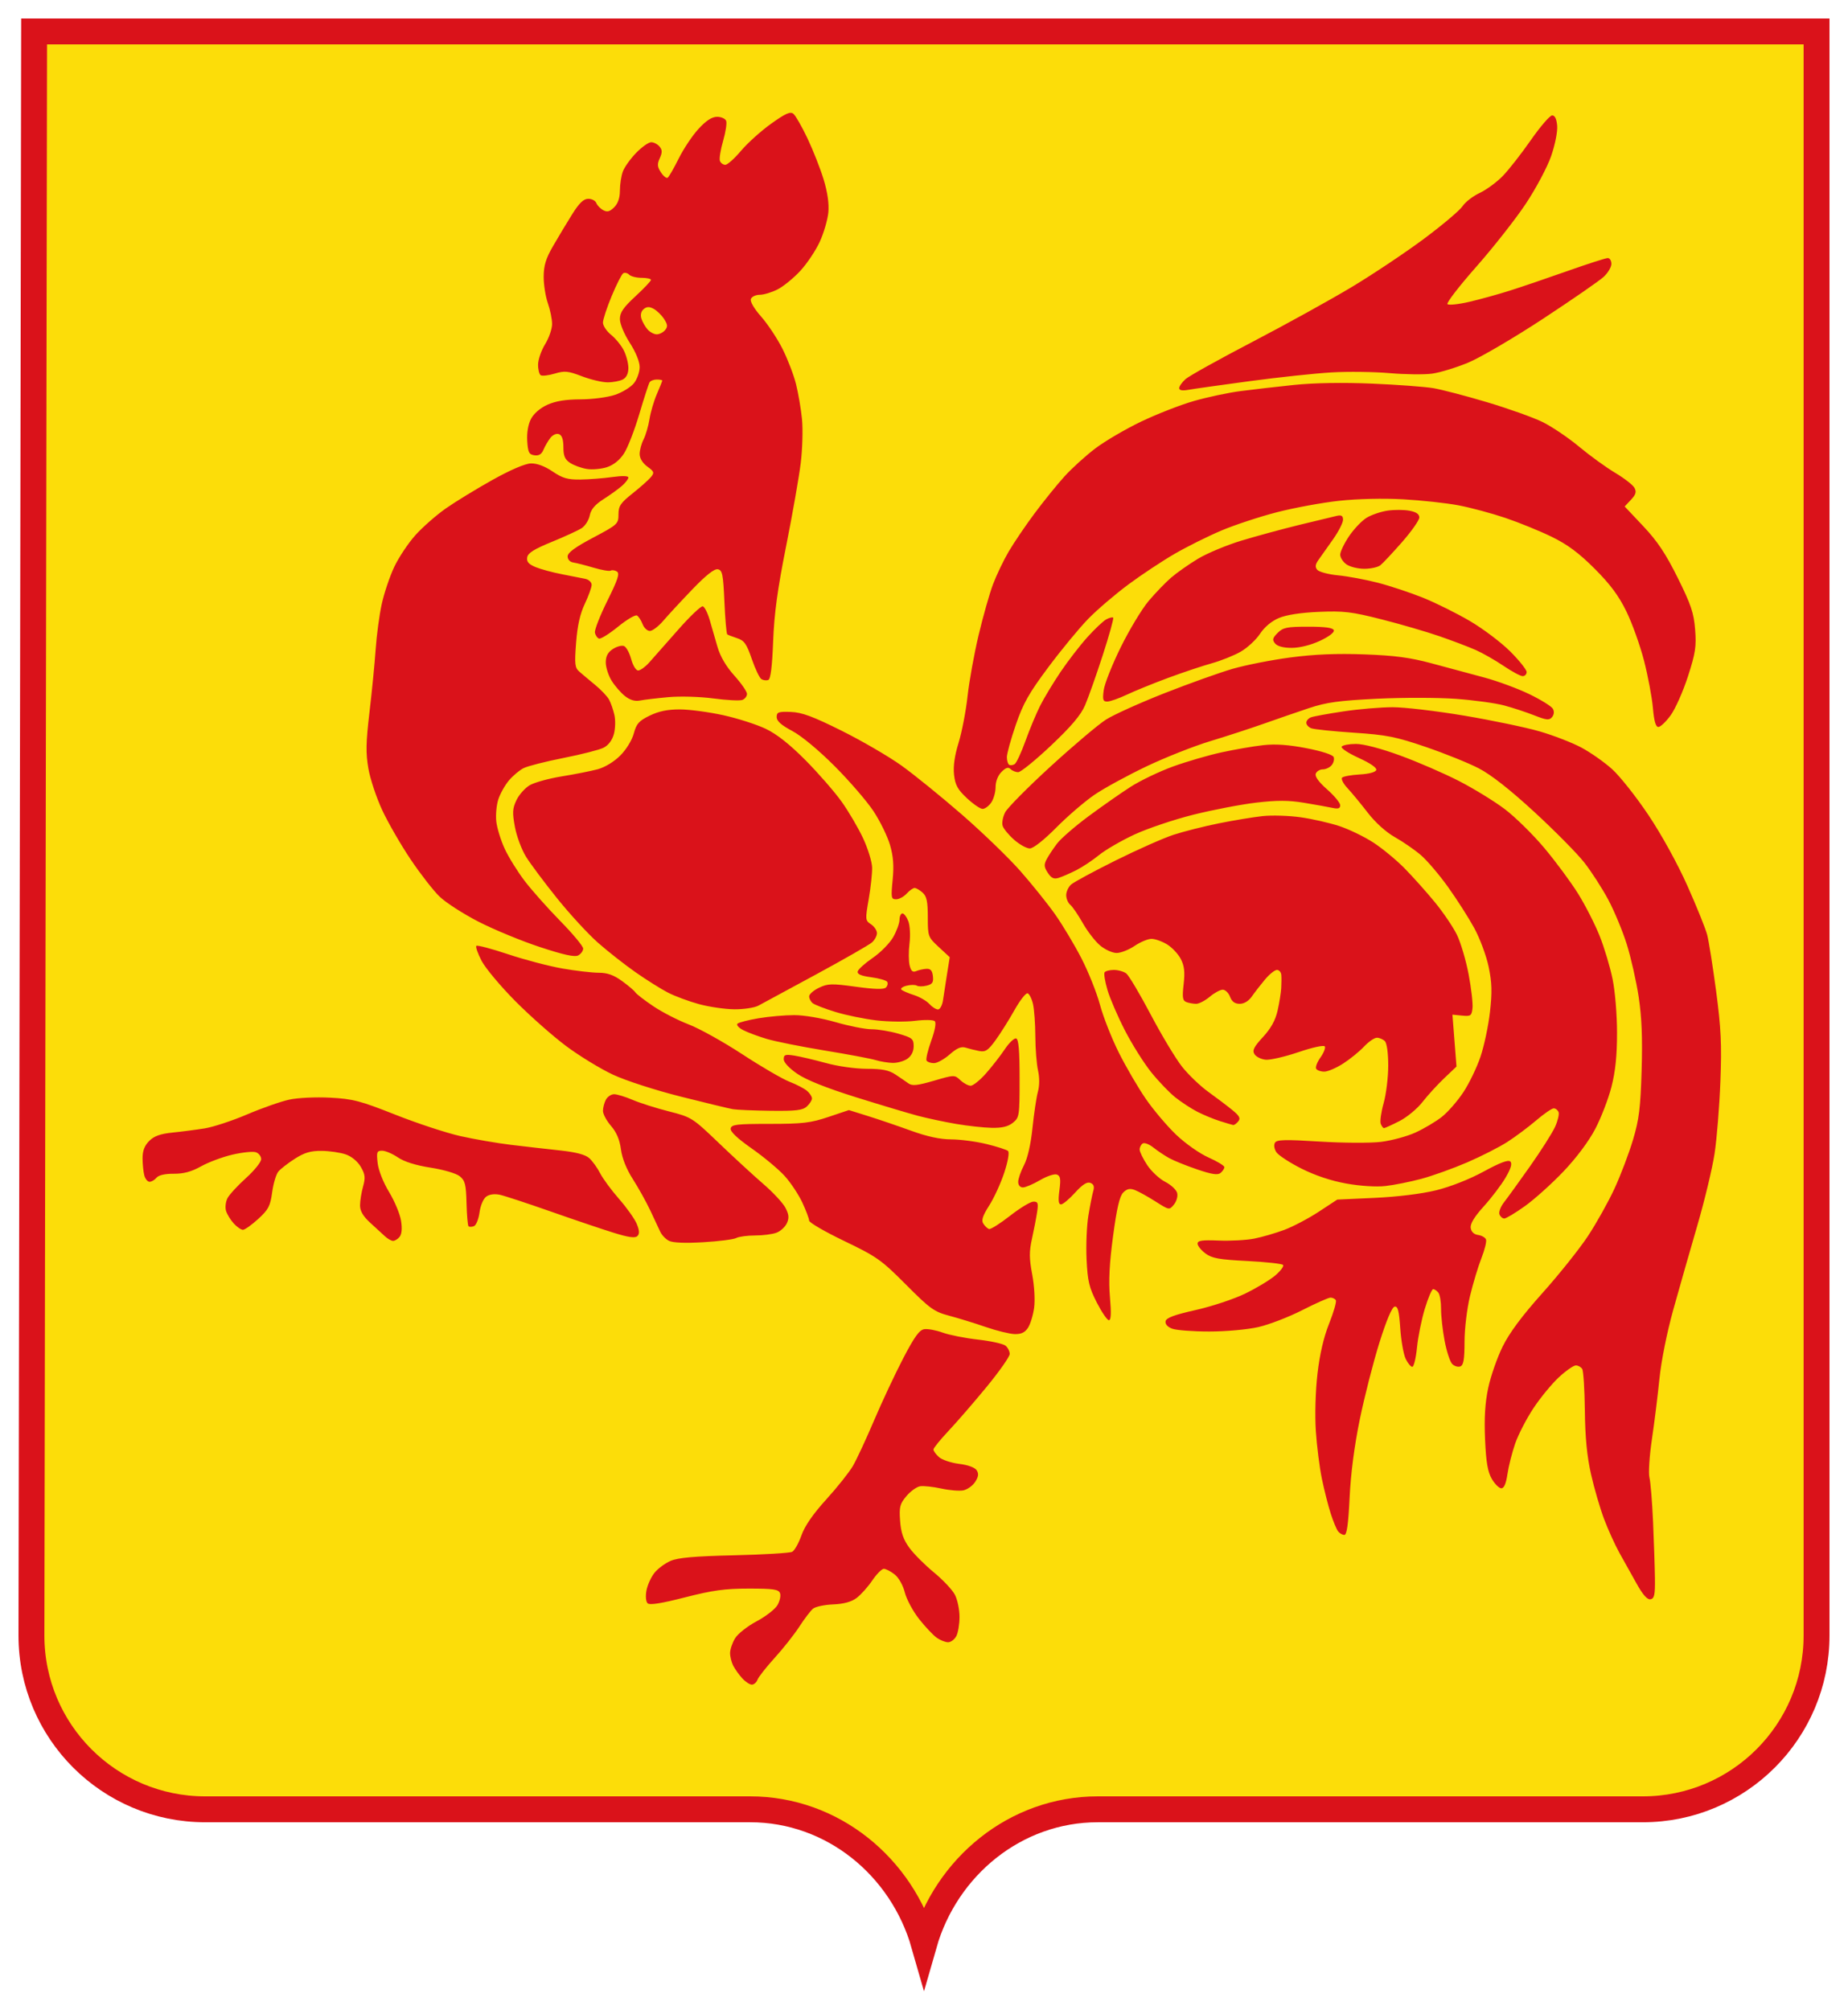 <?xml version="1.0" encoding="UTF-8" standalone="no"?>
<svg
    xmlns:dc="http://purl.org/dc/elements/1.1/"
    xmlns:cc="http://creativecommons.org/ns#"
    xmlns:rdf="http://www.w3.org/1999/02/22-rdf-syntax-ns#"
    xmlns:svg="http://www.w3.org/2000/svg"
    xmlns="http://www.w3.org/2000/svg"
    xmlns:sodipodi="http://sodipodi.sourceforge.net/DTD/sodipodi-0.dtd"
    xmlns:inkscape="http://www.inkscape.org/namespaces/inkscape"
    version="1.1"
    width="499.563"
    height="543.273"
    id="svg2"
    sodipodi:docname="Armoiries_de_la_Wallonie.svg"
    inkscape:version="1.0 (4035a4fb49, 2020-05-01)">
   <sodipodi:namedview
       inkscape:snap-to-guides="true"
       inkscape:snap-smooth-nodes="false"
       inkscape:snap-global="false"
       inkscape:lockguides="false"
       inkscape:snap-intersection-paths="true"
       inkscape:object-paths="true"
       inkscape:guide-bbox="true"
       showguides="true"
       inkscape:object-nodes="true"
       inkscape:snap-object-midpoints="false"
       inkscape:document-rotation="0"
       pagecolor="#ffffff"
       bordercolor="#666666"
       borderopacity="1"
       objecttolerance="10"
       gridtolerance="10"
       guidetolerance="10"
       inkscape:pageopacity="0"
       inkscape:pageshadow="2"
       inkscape:window-width="1920"
       inkscape:window-height="1001"
       id="namedview1136"
       showgrid="false"
       inkscape:zoom="1.0991607"
       inkscape:cx="75.210119"
       inkscape:cy="346.89626"
       inkscape:window-x="-9"
       inkscape:window-y="-9"
       inkscape:window-maximized="1"
       inkscape:current-layer="svg2"
       fit-margin-top="5"
       fit-margin-left="5"
       fit-margin-bottom="5"
       fit-margin-right="5"
       lock-margins="true" />
   <title
       id="title3837">Les armoiries de la Région wallonne</title>
   <defs
       id="defs66">
      <inkscape:path-effect
          attempt_force_join="true"
          miter_limit="100"
          linejoin_type="extrp_arc"
          line_width="7"
          linecap_type="square"
          lpeversion="1"
          is_visible="true"
          id="path-effect1869"
          effect="join_type" />
      <inkscape:path-effect
          attempt_force_join="true"
          miter_limit="25"
          linejoin_type="extrp_arc2"
          line_width="7"
          linecap_type="round"
          lpeversion="1"
          is_visible="true"
          id="path-effect1852"
          effect="join_type" />
      <inkscape:path-effect
          miter_limit="100"
          jointype="extrapolated"
          smoothing="0.5"
          end_offset="0.285"
          attach_start="0.2"
          stroke_width="7"
          lpeversion="1"
          is_visible="true"
          id="path-effect1835"
          effect="taper_stroke" />
   </defs>
   <g
       transform="translate(12.038,1)"
       id="g1987">
      <path
          id="path1926-6"
          style="opacity:1;fill:#fcdd09;fill-opacity:1;stroke:#da121a;stroke-width:7;stroke-miterlimit:4;stroke-dasharray:none;stroke-opacity:1"
          d="m 479.024,7.5 2.4e-4,433.614 c 0,25.936 -21.026,46.962 -46.962,46.962 l -147.319,2.7e-4 c -22.334,0 -41.03,15.579 -47,36.462 -5.97,-20.884 -24.666,-36.462 -47,-36.462 l -147.319,-2.7e-4 c -25.936,0 -46.962,-21.026 -46.962,-46.962 L -2.819,7.5 h 240.6 z"
          sodipodi:nodetypes="ccccccccccc" />
      <path
          d="m 191.202,454.374 c -0.57,0 -1.74,-0.773 -2.601,-1.718 -0.861,-0.945 -1.951,-2.469 -2.424,-3.386 -0.473,-0.917 -0.857,-2.464 -0.855,-3.436 0,-0.973 0.61,-2.766 1.35,-3.985 0.741,-1.219 3.354,-3.281 5.807,-4.582 2.454,-1.301 4.992,-3.266 5.64,-4.369 0.649,-1.102 0.965,-2.562 0.703,-3.245 -0.398,-1.037 -1.792,-1.241 -8.447,-1.241 -6.426,0 -9.771,0.461 -17.267,2.381 -6.458,1.654 -9.541,2.138 -10.094,1.584 -0.457,-0.457 -0.585,-1.929 -0.299,-3.449 0.274,-1.459 1.233,-3.588 2.133,-4.731 0.899,-1.143 2.866,-2.612 4.371,-3.263 2.039,-0.882 6.428,-1.27 17.244,-1.522 7.98,-0.186 15.024,-0.611 15.654,-0.945 0.63,-0.334 1.749,-2.324 2.487,-4.422 0.895,-2.545 3.133,-5.787 6.721,-9.737 2.959,-3.257 6.198,-7.328 7.198,-9.045 1,-1.718 3.572,-7.246 5.715,-12.286 2.143,-5.04 5.688,-12.599 7.877,-16.799 3.065,-5.878 4.381,-7.693 5.719,-7.883 0.956,-0.136 3.189,0.282 4.963,0.928 1.774,0.646 6.069,1.495 9.544,1.887 3.475,0.392 6.825,1.133 7.445,1.648 0.62,0.514 1.127,1.521 1.127,2.237 0,0.716 -2.802,4.712 -6.228,8.879 -3.425,4.167 -8.064,9.527 -10.309,11.91 -2.245,2.384 -4.081,4.65 -4.081,5.036 0,0.386 0.667,1.306 1.483,2.044 0.815,0.738 3.27,1.564 5.455,1.836 2.437,0.304 4.278,0.981 4.765,1.754 0.582,0.925 0.464,1.76 -0.445,3.147 -0.68,1.038 -2.123,2.058 -3.206,2.265 -1.083,0.207 -3.767,-0.019 -5.964,-0.503 -2.198,-0.484 -4.757,-0.759 -5.688,-0.611 -0.931,0.148 -2.599,1.347 -3.708,2.665 -1.77,2.103 -1.978,2.918 -1.706,6.679 0.231,3.188 0.871,5.053 2.503,7.291 1.206,1.654 4.19,4.646 6.631,6.649 2.441,2.003 4.999,4.726 5.684,6.05 0.685,1.325 1.245,4.015 1.245,5.979 0,1.964 -0.395,4.31 -0.879,5.213 -0.483,0.903 -1.477,1.642 -2.209,1.642 -0.732,0 -2.111,-0.546 -3.064,-1.214 -0.954,-0.668 -3.096,-2.938 -4.761,-5.044 -1.665,-2.106 -3.409,-5.348 -3.877,-7.205 -0.495,-1.967 -1.65,-4.005 -2.766,-4.883 -1.054,-0.829 -2.363,-1.507 -2.908,-1.507 -0.546,0 -1.96,1.429 -3.142,3.176 -1.183,1.747 -3.092,3.873 -4.243,4.726 -1.411,1.045 -3.474,1.605 -6.328,1.718 -2.329,0.092 -4.773,0.614 -5.43,1.159 -0.657,0.545 -2.318,2.724 -3.691,4.842 -1.373,2.118 -4.369,5.913 -6.658,8.433 -2.289,2.52 -4.384,5.183 -4.656,5.918 -0.272,0.735 -0.961,1.336 -1.531,1.336 z m 242.938,-23.072 c -0.855,0.167 -2.049,-1.171 -3.736,-4.186 -1.364,-2.437 -3.458,-6.185 -4.653,-8.329 -1.196,-2.144 -3.068,-6.267 -4.161,-9.163 -1.093,-2.896 -2.685,-8.358 -3.537,-12.138 -1.088,-4.824 -1.583,-9.944 -1.663,-17.181 -0.063,-5.67 -0.384,-10.738 -0.716,-11.263 -0.331,-0.525 -1.105,-0.955 -1.719,-0.955 -0.615,0 -2.663,1.425 -4.552,3.166 -1.889,1.741 -4.984,5.497 -6.878,8.345 -1.894,2.848 -4.133,7.179 -4.977,9.624 -0.844,2.445 -1.783,6.163 -2.088,8.263 -0.369,2.544 -0.918,3.818 -1.646,3.818 -0.601,0 -1.755,-1.135 -2.565,-2.522 -1.119,-1.916 -1.56,-4.485 -1.836,-10.69 -0.256,-5.767 -0.008,-9.853 0.847,-13.896 0.665,-3.15 2.417,-8.18 3.893,-11.179 1.839,-3.737 5.232,-8.301 10.786,-14.508 4.457,-4.981 9.978,-11.894 12.27,-15.363 2.292,-3.468 5.527,-9.249 7.189,-12.847 1.662,-3.597 3.912,-9.522 4.999,-13.166 1.656,-5.549 2.036,-8.609 2.341,-18.842 0.26,-8.746 0.032,-14.387 -0.803,-19.854 -0.642,-4.2 -2.078,-10.557 -3.192,-14.127 -1.114,-3.57 -3.373,-9.017 -5.022,-12.104 -1.648,-3.087 -4.572,-7.618 -6.497,-10.069 -1.925,-2.45 -7.988,-8.586 -13.472,-13.635 -6.538,-6.019 -11.705,-10.081 -15.007,-11.796 -2.769,-1.439 -9.224,-4.045 -14.344,-5.792 -8.149,-2.78 -10.575,-3.261 -19.473,-3.857 -5.59,-0.375 -10.765,-0.912 -11.499,-1.194 -0.734,-0.282 -1.335,-0.954 -1.335,-1.494 0,-0.54 0.56,-1.197 1.245,-1.46 0.685,-0.263 4.634,-0.987 8.776,-1.609 4.142,-0.622 10.144,-1.131 13.337,-1.131 3.193,0 11.912,1.029 19.375,2.286 7.463,1.257 16.613,3.168 20.332,4.246 3.719,1.078 8.787,3.039 11.262,4.358 2.474,1.319 6.214,3.94 8.311,5.825 2.096,1.885 6.518,7.467 9.826,12.404 3.562,5.317 7.863,13.12 10.549,19.137 2.494,5.588 4.899,11.547 5.344,13.243 0.445,1.696 1.537,8.568 2.427,15.272 1.33,10.023 1.535,14.36 1.151,24.406 -0.257,6.72 -0.964,15.482 -1.571,19.472 -0.607,3.99 -2.708,12.752 -4.669,19.472 -1.961,6.72 -4.881,16.943 -6.489,22.718 -1.72,6.175 -3.264,13.881 -3.749,18.708 -0.454,4.515 -1.371,11.88 -2.038,16.368 -0.667,4.488 -0.966,9.127 -0.664,10.309 0.302,1.182 0.745,6.616 0.985,12.076 0.24,5.46 0.466,12.326 0.501,15.259 0.053,4.374 -0.162,5.376 -1.193,5.577 z m -82.763,-17.399 c -0.514,0 -1.274,-0.43 -1.69,-0.955 -0.416,-0.525 -1.31,-2.673 -1.986,-4.772 -0.677,-2.1 -1.753,-6.33 -2.391,-9.4 -0.638,-3.07 -1.379,-8.913 -1.646,-12.984 -0.282,-4.303 -0.098,-10.758 0.44,-15.417 0.613,-5.312 1.679,-9.905 3.161,-13.618 1.23,-3.082 2.042,-5.917 1.805,-6.3 -0.237,-0.383 -0.88,-0.697 -1.43,-0.697 -0.55,0 -3.984,1.523 -7.632,3.384 -3.648,1.861 -9.001,3.923 -11.896,4.582 -2.975,0.677 -8.747,1.197 -13.272,1.197 -4.405,0 -8.915,-0.345 -10.022,-0.766 -1.255,-0.477 -1.921,-1.239 -1.768,-2.019 0.18,-0.918 2.352,-1.725 8.108,-3.016 4.324,-0.969 10.337,-2.96 13.363,-4.425 3.026,-1.464 6.704,-3.681 8.174,-4.925 1.47,-1.245 2.412,-2.529 2.092,-2.854 -0.319,-0.325 -4.691,-0.8 -9.714,-1.055 -7.591,-0.385 -9.493,-0.731 -11.256,-2.048 -1.167,-0.871 -2.121,-2.062 -2.121,-2.647 0,-0.835 1.231,-1.013 5.727,-0.829 3.15,0.129 7.457,-0.106 9.571,-0.522 2.114,-0.416 5.777,-1.479 8.14,-2.363 2.363,-0.884 6.551,-3.089 9.308,-4.899 l 5.012,-3.292 10.138,-0.465 c 6.154,-0.283 12.678,-1.089 16.602,-2.052 3.857,-0.947 9.045,-2.993 12.863,-5.075 4.423,-2.411 6.644,-3.243 7.192,-2.695 0.548,0.548 0.148,1.893 -1.296,4.357 -1.149,1.961 -3.792,5.446 -5.875,7.745 -2.559,2.826 -3.709,4.718 -3.549,5.84 0.151,1.062 0.872,1.75 2.001,1.91 0.971,0.138 1.932,0.685 2.136,1.217 0.204,0.532 -0.353,2.804 -1.239,5.05 -0.885,2.246 -2.273,6.853 -3.085,10.237 -0.829,3.458 -1.478,8.878 -1.481,12.372 -0.008,4.765 -0.268,6.319 -1.129,6.649 -0.618,0.237 -1.606,-0.052 -2.197,-0.642 -0.59,-0.59 -1.516,-3.411 -2.056,-6.267 -0.54,-2.856 -0.973,-6.74 -0.962,-8.63 0.011,-1.89 -0.318,-3.866 -0.732,-4.391 -0.414,-0.525 -1.045,-0.955 -1.401,-0.955 -0.357,0 -1.371,2.381 -2.255,5.291 -0.884,2.91 -1.839,7.635 -2.122,10.499 -0.283,2.865 -0.854,5.209 -1.268,5.209 -0.414,0 -1.222,-0.978 -1.795,-2.174 -0.573,-1.196 -1.229,-4.905 -1.458,-8.243 -0.328,-4.788 -0.653,-6.021 -1.538,-5.844 -0.706,0.142 -2.231,3.766 -4.111,9.77 -1.644,5.25 -4.017,14.527 -5.272,20.617 -1.474,7.147 -2.455,14.659 -2.768,21.19 -0.345,7.203 -0.754,10.118 -1.419,10.118 z m -89.143,-54.286 c -1.355,-0.039 -4.869,-0.901 -7.809,-1.917 -2.94,-1.015 -7.377,-2.384 -9.859,-3.041 -4.093,-1.084 -5.184,-1.868 -11.701,-8.417 -6.672,-6.704 -7.867,-7.549 -16.676,-11.781 -5.219,-2.507 -9.492,-4.987 -9.497,-5.511 0,-0.524 -0.83,-2.719 -1.835,-4.877 -1.005,-2.159 -3.149,-5.389 -4.765,-7.178 -1.616,-1.79 -5.618,-5.133 -8.894,-7.429 -3.937,-2.76 -5.874,-4.598 -5.714,-5.421 0.21,-1.078 1.625,-1.246 10.538,-1.246 8.891,0 11.055,-0.255 15.855,-1.865 l 5.559,-1.865 5.131,1.602 c 2.822,0.881 8.052,2.661 11.622,3.955 4.412,1.599 7.907,2.356 10.915,2.363 2.434,0.008 6.729,0.573 9.545,1.261 2.816,0.688 5.431,1.531 5.812,1.875 0.405,0.366 -0.011,2.771 -1.006,5.813 -0.933,2.854 -2.765,6.859 -4.07,8.9 -1.777,2.78 -2.182,4.014 -1.613,4.918 0.419,0.664 1.112,1.323 1.541,1.466 0.429,0.143 2.981,-1.462 5.672,-3.567 2.691,-2.104 5.539,-3.833 6.33,-3.842 1.23,-0.013 1.374,0.397 1.004,2.848 -0.238,1.575 -0.861,4.8 -1.385,7.166 -0.772,3.487 -0.76,5.321 0.062,9.678 0.58,3.072 0.801,6.934 0.516,9.011 -0.274,1.999 -1.019,4.43 -1.656,5.403 -0.837,1.278 -1.841,1.748 -3.622,1.697 z m 25.498,-3.748 c -0.458,0 -1.93,-2.148 -3.273,-4.772 -2.081,-4.068 -2.489,-5.791 -2.768,-11.678 -0.18,-3.798 0.041,-9.124 0.49,-11.836 0.45,-2.711 1.042,-5.699 1.316,-6.639 0.354,-1.214 0.127,-1.852 -0.786,-2.202 -0.899,-0.345 -2.144,0.456 -4.141,2.663 -1.571,1.736 -3.277,3.156 -3.792,3.156 -0.68,0 -0.797,-1.038 -0.43,-3.805 0.406,-3.061 0.272,-3.894 -0.686,-4.262 -0.655,-0.251 -2.705,0.43 -4.554,1.514 -1.85,1.084 -3.935,1.971 -4.633,1.971 -0.754,0 -1.269,-0.611 -1.269,-1.504 0,-0.827 0.705,-2.856 1.566,-4.508 0.979,-1.879 1.842,-5.671 2.302,-10.122 0.405,-3.915 1.063,-8.301 1.463,-9.748 0.448,-1.622 0.458,-3.826 0.028,-5.75 -0.384,-1.716 -0.711,-5.867 -0.726,-9.225 -0.015,-3.358 -0.299,-7.282 -0.631,-8.721 -0.332,-1.439 -0.987,-2.743 -1.454,-2.899 -0.467,-0.156 -2.062,1.88 -3.545,4.525 -1.482,2.644 -3.782,6.303 -5.11,8.131 -2.042,2.81 -2.729,3.263 -4.454,2.935 -1.121,-0.213 -2.768,-0.621 -3.658,-0.905 -1.186,-0.378 -2.338,0.114 -4.301,1.838 -1.475,1.295 -3.389,2.354 -4.253,2.354 -0.865,0 -1.763,-0.309 -1.996,-0.686 -0.233,-0.377 0.331,-2.783 1.253,-5.346 1.043,-2.899 1.403,-4.911 0.952,-5.324 -0.399,-0.365 -2.787,-0.405 -5.307,-0.087 -2.52,0.317 -7.242,0.262 -10.494,-0.122 -3.252,-0.385 -8.234,-1.412 -11.072,-2.283 -2.838,-0.871 -5.589,-1.934 -6.114,-2.361 -0.525,-0.427 -0.955,-1.256 -0.955,-1.841 0,-0.585 1.199,-1.636 2.664,-2.334 2.391,-1.14 3.413,-1.167 9.976,-0.266 5.099,0.7 7.555,0.762 8.113,0.204 0.44,-0.44 0.597,-1.129 0.349,-1.53 -0.248,-0.401 -2.199,-0.961 -4.336,-1.245 -2.727,-0.362 -3.813,-0.828 -3.644,-1.564 0.132,-0.577 1.959,-2.225 4.059,-3.661 2.1,-1.437 4.585,-3.957 5.524,-5.6 0.938,-1.643 1.711,-3.761 1.718,-4.706 0.008,-0.945 0.365,-1.718 0.795,-1.718 0.43,0 1.144,0.945 1.586,2.1 0.448,1.171 0.59,3.826 0.321,6.001 -0.265,2.146 -0.25,4.829 0.035,5.963 0.384,1.531 0.837,1.925 1.76,1.531 0.683,-0.292 1.929,-0.57 2.769,-0.618 1.121,-0.064 1.591,0.464 1.766,1.986 0.193,1.671 -0.132,2.166 -1.675,2.554 -1.053,0.264 -2.261,0.266 -2.686,0 -0.424,-0.262 -1.672,-0.251 -2.772,0.025 -1.1,0.276 -1.717,0.76 -1.371,1.077 0.346,0.316 1.876,0.973 3.4,1.459 1.524,0.487 3.381,1.559 4.127,2.383 0.746,0.824 1.803,1.498 2.349,1.498 0.546,0 1.154,-1.117 1.352,-2.482 0.198,-1.365 0.688,-4.543 1.09,-7.063 l 0.73,-4.582 -2.964,-2.746 c -2.899,-2.686 -2.964,-2.863 -2.964,-8.09 0,-4.207 -0.297,-5.613 -1.396,-6.608 -0.768,-0.695 -1.746,-1.264 -2.172,-1.264 -0.427,0 -1.398,0.687 -2.158,1.527 -0.76,0.84 -2.037,1.527 -2.837,1.527 -1.34,0 -1.414,-0.415 -0.94,-5.231 0.377,-3.824 0.186,-6.365 -0.71,-9.447 -0.674,-2.319 -2.668,-6.408 -4.431,-9.087 -1.763,-2.678 -6.491,-8.165 -10.507,-12.192 -4.35,-4.362 -8.999,-8.221 -11.501,-9.545 -2.95,-1.561 -4.2,-2.677 -4.2,-3.75 0,-1.342 0.463,-1.51 3.818,-1.389 3,0.109 5.947,1.199 13.757,5.089 5.467,2.723 12.74,6.956 16.162,9.406 3.423,2.451 10.768,8.408 16.322,13.237 5.555,4.83 12.671,11.702 15.813,15.272 3.143,3.57 7.363,8.827 9.378,11.681 2.015,2.855 5.216,8.195 7.112,11.867 1.896,3.672 4.164,9.347 5.039,12.612 0.875,3.265 3.172,9.092 5.106,12.95 1.933,3.858 5.21,9.472 7.281,12.476 2.072,3.004 5.769,7.372 8.217,9.707 2.48,2.366 6.348,5.084 8.737,6.141 2.358,1.043 4.287,2.216 4.287,2.608 0,0.392 -0.462,1.095 -1.027,1.564 -0.771,0.64 -2.348,0.402 -6.344,-0.957 -2.925,-0.995 -6.329,-2.369 -7.564,-3.054 -1.235,-0.685 -3.157,-1.972 -4.27,-2.86 -1.113,-0.888 -2.402,-1.381 -2.863,-1.095 -0.462,0.286 -0.84,1.022 -0.84,1.636 0,0.614 0.921,2.508 2.047,4.209 1.126,1.701 3.315,3.74 4.865,4.531 1.55,0.791 3.003,2.142 3.228,3.002 0.229,0.876 -0.148,2.249 -0.856,3.12 -1.262,1.55 -1.277,1.548 -5.033,-0.839 -2.072,-1.317 -4.57,-2.699 -5.55,-3.071 -1.337,-0.508 -2.12,-0.34 -3.133,0.673 -0.981,0.981 -1.733,4.193 -2.746,11.735 -0.997,7.421 -1.239,12.152 -0.847,16.58 0.38,4.297 0.293,6.196 -0.284,6.196 z m -109.668,-21.079 c -4.908,0.29 -8.217,0.152 -9.265,-0.385 -0.897,-0.46 -1.962,-1.574 -2.366,-2.476 -0.405,-0.902 -1.635,-3.53 -2.735,-5.84 -1.1,-2.31 -3.209,-6.09 -4.688,-8.4 -1.701,-2.656 -2.875,-5.603 -3.194,-8.018 -0.345,-2.604 -1.197,-4.615 -2.681,-6.326 -1.197,-1.38 -2.176,-3.206 -2.176,-4.059 0,-0.853 0.356,-2.216 0.79,-3.028 0.435,-0.812 1.437,-1.477 2.227,-1.477 0.79,0 3.04,0.687 4.999,1.527 1.959,0.84 6.369,2.24 9.799,3.112 6.126,1.557 6.368,1.71 13.552,8.591 4.023,3.853 9.442,8.84 12.042,11.081 2.6,2.242 5.269,5.124 5.932,6.406 0.933,1.804 1.018,2.74 0.376,4.148 -0.456,1 -1.714,2.155 -2.797,2.567 -1.082,0.412 -3.686,0.748 -5.787,0.748 -2.1,0 -4.398,0.31 -5.106,0.689 -0.708,0.379 -4.723,0.892 -8.922,1.14 z m -83.897,-0.365 c -0.474,-0.035 -1.428,-0.585 -2.121,-1.222 -0.693,-0.637 -2.497,-2.292 -4.009,-3.678 -1.928,-1.767 -2.748,-3.17 -2.745,-4.696 0,-1.197 0.367,-3.483 0.811,-5.08 0.674,-2.426 0.572,-3.305 -0.615,-5.345 -0.852,-1.463 -2.477,-2.807 -4.056,-3.353 -1.449,-0.501 -4.372,-0.931 -6.494,-0.955 -2.976,-0.033 -4.637,0.452 -7.254,2.117 -1.867,1.188 -3.885,2.757 -4.484,3.486 -0.599,0.729 -1.35,3.251 -1.67,5.606 -0.504,3.712 -1.006,4.669 -3.78,7.205 -1.76,1.608 -3.611,2.924 -4.115,2.924 -0.504,0 -1.623,-0.773 -2.488,-1.718 -0.865,-0.945 -1.803,-2.478 -2.084,-3.407 -0.282,-0.929 -0.102,-2.475 0.399,-3.436 0.501,-0.961 2.753,-3.407 5.006,-5.435 2.252,-2.029 4.095,-4.325 4.095,-5.103 0,-0.778 -0.659,-1.624 -1.464,-1.879 -0.805,-0.256 -3.64,0.041 -6.3,0.658 -2.66,0.617 -6.474,2.039 -8.477,3.159 -2.604,1.456 -4.709,2.028 -7.388,2.007 -2.363,-0.018 -4.085,0.378 -4.661,1.072 -0.503,0.606 -1.347,1.101 -1.877,1.101 -0.529,0 -1.17,-0.773 -1.423,-1.718 -0.253,-0.945 -0.465,-3.022 -0.471,-4.616 -0.01,-2.039 0.525,-3.434 1.796,-4.705 1.329,-1.329 2.995,-1.927 6.3,-2.263 2.471,-0.251 6.388,-0.761 8.704,-1.133 2.316,-0.372 7.485,-2.075 11.486,-3.785 4.001,-1.709 9.133,-3.507 11.405,-3.994 2.321,-0.498 7.157,-0.726 11.041,-0.52 6.133,0.324 8.112,0.841 17.601,4.6 5.88,2.329 13.783,4.93 17.563,5.781 3.78,0.851 9.965,1.918 13.745,2.371 3.78,0.453 9.729,1.133 13.221,1.511 4.362,0.472 6.836,1.129 7.908,2.098 0.858,0.776 2.177,2.613 2.932,4.083 0.755,1.47 3.06,4.596 5.123,6.947 2.063,2.351 4.208,5.377 4.766,6.724 0.737,1.779 0.785,2.679 0.176,3.289 -0.609,0.609 -2.364,0.367 -6.41,-0.886 -3.064,-0.948 -10.726,-3.537 -17.025,-5.752 -6.3,-2.215 -12.491,-4.251 -13.759,-4.524 -1.434,-0.308 -2.825,-0.117 -3.678,0.507 -0.781,0.571 -1.562,2.418 -1.813,4.288 -0.242,1.806 -0.921,3.469 -1.509,3.695 -0.588,0.226 -1.244,0.235 -1.459,0.02 -0.214,-0.214 -0.457,-3.037 -0.54,-6.272 -0.128,-5.036 -0.391,-6.077 -1.83,-7.241 -0.958,-0.775 -4.341,-1.773 -7.867,-2.322 -4.006,-0.623 -7.127,-1.6 -8.853,-2.772 -1.466,-0.995 -3.383,-1.809 -4.259,-1.809 -1.429,0 -1.554,0.343 -1.216,3.343 0.219,1.943 1.514,5.221 3.093,7.827 1.494,2.466 2.947,5.956 3.23,7.756 0.338,2.148 0.195,3.656 -0.414,4.391 -0.511,0.615 -1.316,1.09 -1.79,1.055 z m 300.449,-6.045 c -0.485,0 -1.076,-0.507 -1.314,-1.126 -0.238,-0.619 0.314,-2.08 1.225,-3.245 0.911,-1.166 4.082,-5.556 7.046,-9.755 2.964,-4.2 6,-8.978 6.747,-10.618 0.747,-1.64 1.181,-3.444 0.964,-4.009 -0.217,-0.565 -0.807,-1.027 -1.313,-1.027 -0.505,0 -2.646,1.474 -4.757,3.277 -2.111,1.802 -5.627,4.424 -7.813,5.827 -2.186,1.403 -7.074,3.887 -10.864,5.52 -3.789,1.634 -9.359,3.631 -12.377,4.438 -3.018,0.807 -7.377,1.678 -9.687,1.934 -2.491,0.276 -6.784,0.008 -10.553,-0.668 -4.088,-0.729 -8.421,-2.173 -12.152,-4.049 -3.189,-1.604 -6.244,-3.605 -6.788,-4.448 -0.576,-0.892 -0.726,-1.957 -0.359,-2.551 0.512,-0.829 2.763,-0.886 12.039,-0.305 6.275,0.393 13.745,0.433 16.599,0.089 2.854,-0.344 7.074,-1.487 9.377,-2.542 2.303,-1.054 5.502,-2.958 7.109,-4.231 1.607,-1.273 4.205,-4.248 5.774,-6.61 1.568,-2.363 3.661,-6.688 4.65,-9.611 0.989,-2.923 2.145,-8.376 2.569,-12.118 0.612,-5.4 0.537,-7.923 -0.36,-12.226 -0.622,-2.982 -2.378,-7.703 -3.904,-10.491 -1.525,-2.788 -4.714,-7.778 -7.087,-11.088 -2.372,-3.31 -5.671,-7.182 -7.331,-8.604 -1.659,-1.422 -4.806,-3.596 -6.993,-4.83 -2.433,-1.373 -5.303,-3.961 -7.393,-6.668 -1.879,-2.433 -4.341,-5.413 -5.47,-6.622 -1.129,-1.209 -1.77,-2.478 -1.425,-2.82 0.345,-0.342 2.49,-0.727 4.767,-0.856 2.493,-0.141 4.267,-0.621 4.46,-1.206 0.196,-0.594 -1.646,-1.862 -4.744,-3.267 -2.785,-1.263 -4.858,-2.63 -4.606,-3.038 0.252,-0.408 1.986,-0.742 3.853,-0.742 2.075,0 6.733,1.221 11.982,3.14 4.723,1.727 11.851,4.817 15.841,6.866 3.99,2.049 9.562,5.465 12.382,7.591 2.82,2.126 7.65,6.872 10.733,10.547 3.083,3.674 7.197,9.24 9.142,12.367 1.945,3.128 4.562,8.264 5.814,11.414 1.252,3.15 2.82,8.376 3.483,11.613 0.684,3.338 1.207,9.648 1.207,14.577 0,6.151 -0.44,10.413 -1.506,14.579 -0.828,3.238 -2.802,8.362 -4.386,11.385 -1.76,3.359 -5.11,7.837 -8.612,11.511 -3.152,3.308 -7.837,7.517 -10.41,9.354 -2.573,1.837 -5.075,3.34 -5.56,3.34 z M 256.057,303.866 c -2.158,-0.043 -6.501,-0.52 -9.651,-1.059 -3.15,-0.539 -7.789,-1.527 -10.309,-2.195 -2.52,-0.668 -10.045,-2.921 -16.722,-5.008 -7.933,-2.479 -13.423,-4.668 -15.843,-6.317 -2.22,-1.513 -3.704,-3.099 -3.705,-3.961 0,-1.232 0.408,-1.373 2.862,-0.987 1.575,0.248 5.417,1.152 8.539,2.01 3.221,0.885 8.009,1.561 11.072,1.562 4.097,0 5.948,0.367 7.688,1.516 1.26,0.832 2.859,1.925 3.554,2.429 1.007,0.73 2.402,0.584 6.861,-0.717 5.555,-1.621 5.609,-1.622 7.185,-0.141 0.873,0.82 2.123,1.492 2.778,1.492 0.654,0 2.522,-1.51 4.151,-3.355 1.628,-1.846 3.919,-4.79 5.091,-6.544 1.172,-1.754 2.546,-3.048 3.054,-2.877 0.663,0.224 0.924,3.279 0.924,10.812 0,10.114 -0.066,10.554 -1.803,11.959 -1.292,1.045 -2.915,1.436 -5.727,1.38 z m 106.035,0.078 c -0.237,0 -0.634,-0.528 -0.882,-1.174 -0.248,-0.646 0.107,-3.159 0.788,-5.586 0.681,-2.427 1.238,-6.984 1.238,-10.127 0,-3.427 -0.367,-6.082 -0.916,-6.631 -0.504,-0.504 -1.471,-0.916 -2.148,-0.916 -0.677,0 -2.241,1.077 -3.474,2.393 -1.234,1.316 -3.77,3.378 -5.638,4.582 -1.867,1.204 -4.166,2.188 -5.109,2.188 -0.943,0 -1.928,-0.346 -2.19,-0.769 -0.261,-0.423 0.256,-1.795 1.149,-3.049 0.893,-1.254 1.425,-2.603 1.181,-2.997 -0.253,-0.409 -3.307,0.256 -7.112,1.548 -3.668,1.245 -7.665,2.166 -8.883,2.047 -1.218,-0.119 -2.574,-0.792 -3.014,-1.495 -0.642,-1.026 -0.188,-1.943 2.296,-4.638 2.145,-2.328 3.357,-4.515 3.946,-7.121 0.467,-2.069 0.911,-4.793 0.987,-6.053 0.076,-1.26 0.086,-2.892 0.023,-3.627 -0.063,-0.735 -0.595,-1.336 -1.181,-1.336 -0.587,0 -2.047,1.174 -3.245,2.609 -1.198,1.435 -2.796,3.497 -3.551,4.582 -0.849,1.221 -2.093,1.972 -3.264,1.972 -1.316,0 -2.113,-0.582 -2.618,-1.909 -0.399,-1.05 -1.286,-1.909 -1.971,-1.909 -0.685,0 -2.266,0.859 -3.514,1.909 -1.248,1.05 -2.901,1.909 -3.675,1.909 -0.773,0 -1.962,-0.213 -2.641,-0.474 -1.023,-0.393 -1.151,-1.223 -0.742,-4.838 0.375,-3.317 0.19,-4.952 -0.773,-6.814 -0.697,-1.347 -2.367,-3.121 -3.712,-3.941 -1.345,-0.82 -3.236,-1.492 -4.203,-1.493 -0.967,0 -3.023,0.856 -4.568,1.906 -1.545,1.05 -3.734,1.909 -4.864,1.909 -1.13,0 -3.139,-0.912 -4.465,-2.028 -1.325,-1.115 -3.431,-3.836 -4.678,-6.047 -1.247,-2.21 -2.767,-4.433 -3.376,-4.938 -0.609,-0.506 -1.108,-1.683 -1.108,-2.616 0,-0.933 0.601,-2.229 1.336,-2.879 0.735,-0.65 6.147,-3.575 12.027,-6.5 5.88,-2.925 12.924,-6.049 15.654,-6.942 2.73,-0.893 8.228,-2.282 12.218,-3.086 3.99,-0.804 9.316,-1.686 11.836,-1.96 2.52,-0.274 7.159,-0.131 10.309,0.318 3.15,0.448 7.854,1.518 10.454,2.376 2.6,0.859 6.723,2.854 9.163,4.434 2.44,1.58 6.265,4.738 8.501,7.016 2.235,2.279 5.904,6.384 8.152,9.123 2.248,2.739 4.929,6.691 5.956,8.781 1.027,2.091 2.457,6.912 3.176,10.714 0.719,3.802 1.193,7.925 1.052,9.163 -0.234,2.059 -0.477,2.23 -2.841,1.998 l -2.585,-0.254 0.549,7.013 0.549,7.014 -3.334,3.167 c -1.834,1.742 -4.48,4.642 -5.881,6.445 -1.4,1.803 -4.212,4.122 -6.249,5.154 -2.036,1.032 -3.897,1.876 -4.134,1.876 z m -40.757,-0.839 c -0.264,-0.041 -1.872,-0.516 -3.575,-1.054 -1.703,-0.538 -4.452,-1.673 -6.109,-2.521 -1.657,-0.849 -4.343,-2.603 -5.969,-3.9 -1.626,-1.296 -4.568,-4.365 -6.538,-6.82 -1.97,-2.455 -5.159,-7.528 -7.087,-11.273 -1.927,-3.745 -4.048,-8.656 -4.712,-10.913 -0.664,-2.257 -1.021,-4.404 -0.794,-4.772 0.228,-0.368 1.359,-0.669 2.513,-0.669 1.155,0 2.666,0.43 3.358,0.955 0.692,0.525 3.674,5.538 6.626,11.141 2.952,5.602 6.772,11.95 8.489,14.106 1.716,2.156 4.9,5.199 7.074,6.763 2.174,1.564 5.078,3.762 6.453,4.884 1.975,1.612 2.316,2.262 1.625,3.095 -0.481,0.58 -1.091,1.02 -1.354,0.979 z m -125.006,-3.847 c -4.587,-0.057 -9.199,-0.252 -10.248,-0.433 -1.05,-0.181 -7.407,-1.715 -14.127,-3.409 -6.928,-1.746 -14.862,-4.317 -18.326,-5.939 -3.36,-1.573 -9.03,-5.036 -12.599,-7.697 -3.57,-2.661 -9.755,-8.126 -13.745,-12.145 -3.99,-4.019 -8.098,-8.926 -9.13,-10.904 -1.032,-1.978 -1.671,-3.801 -1.421,-4.051 0.25,-0.25 4.101,0.765 8.557,2.256 4.456,1.491 11.068,3.228 14.694,3.86 3.625,0.632 8.041,1.149 9.813,1.149 2.352,0 4.057,0.605 6.314,2.24 1.701,1.232 3.32,2.608 3.598,3.058 0.278,0.45 2.46,2.133 4.849,3.741 2.389,1.608 6.699,3.824 9.578,4.926 2.879,1.101 9.408,4.736 14.508,8.076 5.1,3.34 10.82,6.673 12.709,7.407 1.89,0.733 4.038,1.849 4.772,2.478 0.735,0.63 1.336,1.554 1.336,2.054 0,0.5 -0.628,1.477 -1.396,2.172 -1.137,1.029 -2.946,1.244 -9.736,1.16 z m 32.916,-12.943 c -1.271,-0.036 -3.343,-0.382 -4.603,-0.769 -1.26,-0.387 -7.445,-1.548 -13.745,-2.581 -6.3,-1.033 -13.344,-2.442 -15.654,-3.132 -2.31,-0.69 -5.184,-1.762 -6.387,-2.382 -1.203,-0.62 -1.89,-1.403 -1.527,-1.739 0.363,-0.337 2.922,-0.995 5.686,-1.462 2.764,-0.468 7.107,-0.85 9.651,-0.85 2.667,0 7.413,0.808 11.212,1.909 3.623,1.05 7.99,1.909 9.704,1.909 1.714,0 4.973,0.54 7.243,1.2 3.757,1.092 4.126,1.396 4.126,3.393 0,1.401 -0.613,2.623 -1.697,3.382 -0.933,0.654 -2.737,1.159 -4.009,1.123 z m -42.783,-14.493 c -2.52,-0.023 -6.815,-0.65 -9.545,-1.394 -2.73,-0.744 -6.507,-2.147 -8.393,-3.118 -1.886,-0.971 -5.838,-3.453 -8.781,-5.516 -2.943,-2.063 -7.511,-5.654 -10.149,-7.98 -2.639,-2.326 -7.602,-7.719 -11.031,-11.984 -3.428,-4.266 -7.205,-9.318 -8.392,-11.227 -1.187,-1.909 -2.543,-5.536 -3.012,-8.059 -0.725,-3.9 -0.664,-4.987 0.412,-7.252 0.696,-1.466 2.305,-3.28 3.578,-4.031 1.272,-0.751 5.187,-1.832 8.7,-2.4 3.513,-0.569 7.867,-1.432 9.674,-1.919 1.957,-0.527 4.426,-2.025 6.104,-3.703 1.629,-1.629 3.176,-4.15 3.668,-5.973 0.718,-2.665 1.391,-3.418 4.33,-4.84 2.464,-1.193 4.857,-1.678 8.196,-1.662 2.594,0.013 7.877,0.724 11.741,1.581 3.864,0.857 9.018,2.516 11.454,3.688 2.971,1.43 6.503,4.227 10.732,8.501 3.467,3.503 7.843,8.528 9.725,11.165 1.882,2.637 4.492,7.082 5.8,9.878 1.308,2.796 2.409,6.367 2.447,7.936 0.037,1.569 -0.379,5.42 -0.925,8.557 -0.96,5.513 -0.939,5.74 0.619,6.775 0.887,0.589 1.612,1.662 1.612,2.386 0,0.724 -0.601,1.851 -1.336,2.506 -0.735,0.654 -7.521,4.542 -15.081,8.639 -7.56,4.097 -14.604,7.908 -15.654,8.469 -1.05,0.561 -3.971,1.001 -6.491,0.978 z m -42.189,-14.564 c -0.956,0.509 -3.916,-0.139 -10.39,-2.272 -4.98,-1.641 -12.435,-4.72 -16.568,-6.843 -4.133,-2.123 -8.88,-5.186 -10.55,-6.807 -1.67,-1.621 -5.178,-6.131 -7.795,-10.023 -2.617,-3.892 -6.055,-9.845 -7.64,-13.229 -1.585,-3.384 -3.286,-8.477 -3.78,-11.318 -0.731,-4.202 -0.675,-7.05 0.296,-15.272 0.657,-5.559 1.407,-13.2 1.667,-16.979 0.26,-3.78 0.998,-9.278 1.639,-12.218 0.641,-2.94 2.16,-7.455 3.376,-10.034 1.215,-2.579 3.801,-6.46 5.747,-8.624 1.946,-2.164 5.64,-5.406 8.209,-7.205 2.57,-1.799 8.221,-5.255 12.559,-7.68 4.887,-2.732 8.853,-4.437 10.427,-4.482 1.636,-0.046 3.72,0.725 5.858,2.168 2.712,1.831 4.085,2.231 7.517,2.189 2.31,-0.028 6.176,-0.33 8.591,-0.67 2.741,-0.387 4.391,-0.343 4.391,0.118 0,0.406 -0.773,1.417 -1.718,2.248 -0.945,0.831 -3.189,2.449 -4.988,3.596 -2.31,1.473 -3.406,2.765 -3.733,4.401 -0.255,1.274 -1.23,2.818 -2.168,3.432 -0.938,0.614 -4.584,2.293 -8.103,3.73 -4.8,1.961 -6.46,3.008 -6.644,4.192 -0.184,1.179 0.398,1.845 2.291,2.626 1.395,0.576 4.599,1.441 7.119,1.923 2.52,0.482 5.355,1.041 6.3,1.242 0.945,0.201 1.718,0.927 1.718,1.612 0,0.685 -0.832,2.998 -1.849,5.14 -1.286,2.708 -2.003,5.91 -2.354,10.512 -0.447,5.846 -0.342,6.761 0.894,7.84 0.77,0.672 2.701,2.294 4.292,3.604 1.591,1.31 3.277,3.1 3.747,3.978 0.47,0.878 1.111,2.737 1.426,4.133 0.315,1.396 0.245,3.722 -0.155,5.171 -0.459,1.663 -1.488,3.015 -2.791,3.668 -1.135,0.569 -6.016,1.814 -10.846,2.767 -4.83,0.953 -9.685,2.194 -10.79,2.757 -1.105,0.563 -2.879,2.059 -3.943,3.323 -1.064,1.264 -2.348,3.551 -2.853,5.081 -0.505,1.53 -0.754,4.239 -0.554,6.019 0.201,1.78 1.222,5.089 2.269,7.355 1.047,2.265 3.476,6.18 5.398,8.7 1.922,2.52 6.267,7.408 9.656,10.862 3.389,3.454 6.162,6.793 6.162,7.418 0,0.626 -0.601,1.458 -1.336,1.849 z m 129.854,-20.953 c -1.275,0.394 -1.973,0.064 -2.918,-1.378 -1.024,-1.563 -1.078,-2.206 -0.305,-3.665 0.515,-0.973 1.776,-2.876 2.801,-4.229 1.025,-1.353 4.837,-4.664 8.471,-7.358 3.634,-2.694 8.762,-6.282 11.395,-7.973 2.633,-1.691 7.787,-4.165 11.454,-5.498 3.667,-1.333 9.587,-3.059 13.157,-3.837 3.57,-0.778 8.632,-1.651 11.25,-1.941 3.335,-0.369 6.84,-0.122 11.71,0.823 4.148,0.806 7.112,1.772 7.352,2.398 0.221,0.576 -0.022,1.559 -0.541,2.183 -0.518,0.625 -1.598,1.136 -2.4,1.136 -0.802,0 -1.658,0.523 -1.904,1.162 -0.29,0.757 0.783,2.244 3.078,4.265 1.938,1.706 3.524,3.629 3.524,4.272 0,0.877 -0.525,1.056 -2.1,0.713 -1.155,-0.251 -4.597,-0.869 -7.649,-1.373 -4.246,-0.702 -7.294,-0.712 -12.981,-0.042 -4.088,0.481 -11.728,1.95 -16.977,3.264 -5.25,1.314 -12.434,3.735 -15.966,5.38 -3.531,1.645 -7.827,4.141 -9.545,5.547 -1.718,1.406 -4.499,3.248 -6.179,4.095 -1.68,0.846 -3.808,1.772 -4.73,2.057 z m -7.778,-7.958 c -0.861,0 -2.763,-1.052 -4.228,-2.338 -1.465,-1.286 -2.869,-2.987 -3.12,-3.78 -0.252,-0.793 0.058,-2.439 0.688,-3.658 0.63,-1.219 6.179,-6.82 12.33,-12.447 6.151,-5.627 12.871,-11.304 14.932,-12.616 2.061,-1.312 9.158,-4.515 15.772,-7.119 6.613,-2.603 14.906,-5.57 18.429,-6.593 3.523,-1.023 10.567,-2.409 15.654,-3.081 6.466,-0.854 12.466,-1.103 19.939,-0.83 8.311,0.304 12.39,0.849 18.326,2.45 4.2,1.132 10.557,2.843 14.127,3.802 3.57,0.958 9.053,2.982 12.184,4.498 3.131,1.515 5.993,3.291 6.36,3.946 0.413,0.738 0.329,1.598 -0.221,2.26 -0.754,0.909 -1.475,0.838 -4.798,-0.472 -2.151,-0.848 -5.816,-2.053 -8.145,-2.678 -2.329,-0.625 -8.188,-1.429 -13.021,-1.785 -4.832,-0.357 -14.454,-0.37 -21.381,-0.03 -10.265,0.504 -13.654,0.971 -18.322,2.525 -3.15,1.049 -8.648,2.943 -12.218,4.21 -3.57,1.267 -10.099,3.395 -14.508,4.729 -4.41,1.334 -12.173,4.405 -17.252,6.825 -5.079,2.42 -11.376,5.854 -13.994,7.632 -2.618,1.778 -7.281,5.779 -10.363,8.891 -3.34,3.373 -6.236,5.659 -7.169,5.659 z m -12.763,-10.69 c -0.622,0 -2.527,-1.301 -4.232,-2.892 -2.509,-2.34 -3.174,-3.548 -3.488,-6.328 -0.259,-2.297 0.148,-5.17 1.23,-8.671 0.889,-2.879 1.979,-8.536 2.422,-12.571 0.443,-4.035 1.785,-11.46 2.983,-16.499 1.198,-5.04 2.943,-11.205 3.878,-13.7 0.935,-2.495 2.848,-6.497 4.252,-8.892 1.404,-2.396 4.564,-7.055 7.022,-10.354 2.458,-3.299 6.088,-7.786 8.067,-9.971 1.979,-2.185 5.728,-5.588 8.332,-7.561 2.604,-1.973 8.17,-5.234 12.37,-7.247 4.2,-2.013 10.594,-4.513 14.21,-5.556 3.616,-1.043 9.285,-2.252 12.599,-2.687 3.314,-0.435 9.854,-1.189 14.533,-1.674 5.359,-0.556 13.131,-0.689 20.999,-0.361 6.87,0.287 14.381,0.843 16.691,1.236 2.31,0.393 8.839,2.1 14.508,3.794 5.67,1.694 12.37,4.08 14.89,5.301 2.52,1.222 6.987,4.226 9.927,6.676 2.94,2.45 7.352,5.648 9.804,7.107 2.453,1.459 4.801,3.286 5.22,4.061 0.587,1.088 0.372,1.822 -0.945,3.224 l -1.705,1.815 5.033,5.335 c 3.811,4.04 6.072,7.429 9.313,13.957 3.592,7.236 4.348,9.482 4.702,13.967 0.364,4.601 0.093,6.366 -1.944,12.674 -1.302,4.031 -3.4,8.755 -4.664,10.499 -1.263,1.744 -2.76,3.171 -3.327,3.171 -0.718,0 -1.166,-1.561 -1.48,-5.154 -0.247,-2.835 -1.319,-8.546 -2.381,-12.692 -1.062,-4.146 -3.211,-10.159 -4.776,-13.363 -2.091,-4.281 -4.374,-7.354 -8.611,-11.591 -4.23,-4.23 -7.312,-6.521 -11.57,-8.6 -3.192,-1.559 -8.834,-3.859 -12.537,-5.11 -3.703,-1.252 -9.405,-2.783 -12.672,-3.402 -3.267,-0.62 -9.996,-1.352 -14.953,-1.628 -5.417,-0.301 -12.339,-0.14 -17.348,0.404 -4.584,0.498 -12.144,1.889 -16.799,3.091 -4.656,1.202 -11.385,3.419 -14.955,4.927 -3.57,1.507 -9.24,4.326 -12.599,6.263 -3.36,1.937 -9.03,5.692 -12.599,8.343 -3.57,2.651 -8.441,6.818 -10.825,9.259 -2.384,2.441 -7.225,8.307 -10.759,13.035 -5.297,7.088 -6.849,9.835 -8.847,15.654 -1.332,3.881 -2.418,7.81 -2.413,8.73 0.008,0.92 0.283,1.842 0.618,2.05 0.335,0.207 1.001,0.134 1.481,-0.162 0.479,-0.296 1.794,-3.108 2.922,-6.249 1.128,-3.141 2.915,-7.429 3.972,-9.529 1.057,-2.1 3.546,-6.223 5.53,-9.163 1.985,-2.94 5.241,-7.159 7.236,-9.375 1.995,-2.216 4.304,-4.392 5.131,-4.834 0.827,-0.442 1.662,-0.645 1.856,-0.451 0.194,0.194 -1.081,4.775 -2.834,10.18 -1.753,5.404 -3.903,11.485 -4.777,13.513 -1.143,2.651 -3.73,5.708 -9.208,10.881 -4.19,3.957 -8.173,7.194 -8.852,7.194 -0.679,0 -1.612,-0.378 -2.074,-0.84 -0.611,-0.611 -1.277,-0.403 -2.444,0.764 -0.977,0.977 -1.604,2.582 -1.604,4.106 0,1.376 -0.535,3.266 -1.189,4.2 -0.654,0.933 -1.698,1.697 -2.32,1.697 z m -92.642,-29.296 c -1.333,0.267 -2.67,-0.131 -4.029,-1.2 -1.118,-0.88 -2.745,-2.751 -3.615,-4.159 -0.87,-1.408 -1.582,-3.628 -1.582,-4.933 0,-1.688 0.55,-2.734 1.903,-3.621 1.047,-0.686 2.403,-1.055 3.014,-0.82 0.611,0.234 1.486,1.819 1.944,3.52 0.462,1.714 1.302,3.094 1.884,3.094 0.578,0 1.904,-0.945 2.946,-2.1 1.042,-1.155 4.547,-5.122 7.788,-8.816 3.241,-3.694 6.283,-6.59 6.76,-6.436 0.477,0.154 1.309,1.802 1.848,3.662 0.54,1.86 1.494,5.158 2.12,7.33 0.74,2.565 2.335,5.28 4.555,7.748 1.879,2.09 3.416,4.314 3.416,4.942 0,0.628 -0.561,1.358 -1.247,1.621 -0.686,0.263 -4.19,0.087 -7.786,-0.392 -3.688,-0.491 -9.022,-0.645 -12.233,-0.354 -3.131,0.284 -6.591,0.695 -7.689,0.915 z m 126.33,0.28 c -1.154,0 -1.299,-0.478 -0.946,-3.109 0.229,-1.71 2.314,-6.95 4.633,-11.645 2.319,-4.695 5.698,-10.293 7.51,-12.44 1.812,-2.148 4.545,-4.985 6.073,-6.304 1.528,-1.32 4.793,-3.614 7.254,-5.098 2.462,-1.484 7.74,-3.689 11.73,-4.9 3.99,-1.211 11.034,-3.127 15.654,-4.257 4.62,-1.13 9.173,-2.227 10.118,-2.438 1.31,-0.292 1.718,-0.041 1.718,1.056 0,0.792 -1.204,3.151 -2.676,5.243 -1.472,2.092 -3.23,4.579 -3.908,5.526 -0.928,1.296 -1.021,1.977 -0.377,2.753 0.471,0.567 3.003,1.238 5.626,1.491 2.624,0.253 7.466,1.156 10.76,2.006 3.294,0.851 8.792,2.676 12.218,4.056 3.426,1.38 9.139,4.221 12.697,6.313 3.558,2.092 8.454,5.792 10.881,8.222 2.427,2.431 4.413,4.922 4.413,5.536 0,0.614 -0.481,1.117 -1.069,1.117 -0.588,0 -2.907,-1.245 -5.154,-2.767 -2.247,-1.522 -5.632,-3.453 -7.522,-4.292 -1.89,-0.839 -6.317,-2.521 -9.838,-3.738 -3.521,-1.217 -10.565,-3.269 -15.654,-4.559 -8.075,-2.048 -10.223,-2.305 -16.888,-2.023 -4.876,0.206 -8.786,0.804 -10.818,1.655 -1.997,0.836 -3.91,2.431 -5.137,4.286 -1.075,1.625 -3.423,3.797 -5.218,4.828 -1.794,1.03 -5.324,2.446 -7.844,3.146 -2.52,0.7 -7.832,2.477 -11.804,3.949 -3.972,1.472 -8.988,3.512 -11.146,4.532 -2.158,1.021 -4.537,1.856 -5.287,1.856 z m -91.625,-5.842 c -0.509,0.195 -1.344,0.097 -1.855,-0.219 -0.511,-0.316 -1.682,-2.768 -2.603,-5.449 -1.408,-4.099 -2.039,-4.994 -3.965,-5.624 -1.26,-0.412 -2.463,-0.876 -2.673,-1.031 -0.21,-0.155 -0.554,-4.117 -0.764,-8.804 -0.336,-7.493 -0.551,-8.555 -1.785,-8.79 -0.941,-0.18 -3.203,1.605 -6.872,5.423 -3.008,3.13 -6.538,6.941 -7.843,8.468 -1.306,1.528 -2.946,2.778 -3.646,2.778 -0.7,0 -1.586,-0.826 -1.97,-1.835 -0.384,-1.009 -1.061,-2.06 -1.506,-2.335 -0.445,-0.275 -2.747,1.079 -5.115,3.009 -2.369,1.93 -4.689,3.381 -5.157,3.226 -0.467,-0.156 -0.965,-0.879 -1.106,-1.608 -0.141,-0.729 1.369,-4.601 3.356,-8.605 2.844,-5.73 3.394,-7.415 2.584,-7.915 -0.566,-0.35 -1.315,-0.459 -1.666,-0.242 -0.35,0.217 -2.429,-0.138 -4.618,-0.788 -2.189,-0.65 -4.668,-1.284 -5.508,-1.409 -0.898,-0.134 -1.527,-0.812 -1.527,-1.647 0,-1.009 1.987,-2.472 6.872,-5.059 6.637,-3.515 6.872,-3.73 6.872,-6.293 0,-2.271 0.55,-3.09 3.818,-5.685 2.1,-1.667 4.32,-3.641 4.934,-4.386 1.005,-1.22 0.91,-1.505 -0.955,-2.863 -1.284,-0.936 -2.071,-2.224 -2.071,-3.392 0,-1.036 0.475,-2.811 1.055,-3.945 0.58,-1.134 1.302,-3.608 1.603,-5.498 0.301,-1.89 1.201,-4.94 1.999,-6.779 0.798,-1.838 1.451,-3.47 1.451,-3.627 0,-0.157 -0.667,-0.285 -1.482,-0.285 -0.815,0 -1.69,0.336 -1.944,0.747 -0.254,0.411 -1.505,4.277 -2.78,8.59 -1.275,4.314 -3.133,9.1 -4.128,10.635 -1.163,1.794 -2.809,3.122 -4.602,3.714 -1.535,0.507 -3.993,0.726 -5.462,0.488 -1.469,-0.238 -3.493,-0.972 -4.499,-1.631 -1.425,-0.934 -1.828,-1.873 -1.828,-4.259 0,-2.058 -0.387,-3.209 -1.182,-3.514 -0.678,-0.26 -1.666,0.157 -2.317,0.978 -0.624,0.788 -1.467,2.229 -1.874,3.203 -0.52,1.246 -1.247,1.699 -2.456,1.527 -1.461,-0.208 -1.751,-0.777 -1.948,-3.831 -0.143,-2.226 0.238,-4.494 1.005,-5.978 0.758,-1.465 2.473,-2.952 4.431,-3.841 2.221,-1.008 4.957,-1.456 8.977,-1.467 3.244,-0.01 7.351,-0.551 9.355,-1.234 1.966,-0.67 4.26,-2.091 5.099,-3.157 0.839,-1.067 1.526,-3.022 1.526,-4.344 0,-1.449 -1.062,-4.053 -2.673,-6.553 -1.525,-2.368 -2.673,-5.123 -2.673,-6.419 0,-1.773 0.92,-3.12 4.2,-6.148 2.31,-2.133 4.2,-4.129 4.2,-4.436 0,-0.307 -1.134,-0.559 -2.52,-0.559 -1.386,0 -2.902,-0.382 -3.37,-0.85 -0.467,-0.467 -1.192,-0.639 -1.609,-0.38 -0.418,0.258 -1.822,3.022 -3.121,6.142 -1.299,3.12 -2.361,6.359 -2.361,7.197 0,0.839 0.991,2.323 2.203,3.298 1.212,0.975 2.758,2.873 3.436,4.217 0.678,1.344 1.233,3.48 1.233,4.746 0,1.494 -0.518,2.579 -1.477,3.092 -0.812,0.435 -2.672,0.79 -4.132,0.79 -1.46,0 -4.585,-0.739 -6.944,-1.642 -3.745,-1.433 -4.676,-1.526 -7.338,-0.728 -1.677,0.502 -3.385,0.705 -3.796,0.451 -0.411,-0.254 -0.737,-1.559 -0.724,-2.899 0.013,-1.34 0.87,-3.811 1.905,-5.491 1.035,-1.68 1.883,-4.128 1.885,-5.44 0,-1.312 -0.511,-3.847 -1.141,-5.632 -0.63,-1.786 -1.141,-5.007 -1.136,-7.159 0.01,-3.009 0.581,-4.904 2.482,-8.202 1.36,-2.359 3.675,-6.215 5.145,-8.569 1.96,-3.139 3.137,-4.285 4.415,-4.301 0.958,-0.012 1.944,0.503 2.19,1.145 0.246,0.642 1.087,1.509 1.868,1.927 1.088,0.582 1.78,0.399 2.965,-0.785 1.027,-1.027 1.545,-2.551 1.545,-4.549 0,-1.653 0.364,-3.972 0.809,-5.154 0.445,-1.182 2.061,-3.438 3.591,-5.013 1.53,-1.575 3.357,-2.864 4.061,-2.864 0.703,0 1.715,0.526 2.248,1.168 0.759,0.914 0.773,1.598 0.067,3.148 -0.735,1.613 -0.679,2.321 0.303,3.82 0.663,1.012 1.48,1.67 1.817,1.462 0.336,-0.208 1.683,-2.538 2.993,-5.179 1.31,-2.64 3.729,-6.261 5.376,-8.046 2.072,-2.247 3.616,-3.245 5.015,-3.245 1.112,0 2.212,0.497 2.445,1.105 0.233,0.608 -0.143,3.053 -0.835,5.435 -0.692,2.382 -1.076,4.805 -0.854,5.386 0.223,0.581 0.878,1.056 1.455,1.056 0.577,0 2.493,-1.711 4.256,-3.803 1.763,-2.091 5.433,-5.391 8.154,-7.333 3.907,-2.788 5.171,-3.346 6.01,-2.65 0.584,0.485 2.297,3.482 3.807,6.661 1.51,3.179 3.471,8.17 4.358,11.091 1.059,3.485 1.494,6.55 1.267,8.917 -0.191,1.983 -1.232,5.54 -2.314,7.904 -1.082,2.364 -3.443,5.899 -5.247,7.855 -1.804,1.957 -4.57,4.216 -6.147,5.021 -1.577,0.805 -3.751,1.463 -4.831,1.463 -1.08,0 -2.159,0.509 -2.398,1.132 -0.259,0.676 0.861,2.6 2.778,4.772 1.767,2.002 4.354,5.904 5.75,8.67 1.396,2.766 3.046,7.061 3.667,9.545 0.621,2.484 1.351,6.758 1.623,9.5 0.272,2.741 0.12,8.068 -0.339,11.836 -0.458,3.768 -2.238,13.896 -3.955,22.505 -2.334,11.704 -3.219,18.195 -3.507,25.727 -0.263,6.879 -0.679,10.186 -1.311,10.429 z M 165.49,89.373 c 0.724,0 1.742,-0.514 2.263,-1.142 0.763,-0.919 0.707,-1.509 -0.288,-3.028 -0.68,-1.037 -1.945,-2.265 -2.812,-2.729 -1.174,-0.628 -1.86,-0.607 -2.69,0.081 -0.688,0.571 -0.926,1.541 -0.624,2.535 0.269,0.886 1.017,2.212 1.663,2.947 0.645,0.735 1.766,1.336 2.489,1.336 z m 171.688,84.752 c -2.272,0.008 -3.885,-0.416 -4.519,-1.18 -0.824,-0.993 -0.711,-1.461 0.69,-2.864 1.466,-1.467 2.497,-1.676 8.268,-1.676 4.611,0 6.691,0.288 6.918,0.959 0.192,0.566 -1.344,1.736 -3.749,2.856 -2.475,1.152 -5.461,1.9 -7.608,1.904 z m 19.593,-21.373 c -1.716,0 -3.884,-0.535 -4.817,-1.189 -0.933,-0.654 -1.697,-1.839 -1.697,-2.634 0,-0.795 1.078,-3.043 2.395,-4.995 1.318,-1.952 3.454,-4.193 4.748,-4.98 1.294,-0.787 3.822,-1.651 5.617,-1.92 1.796,-0.269 4.47,-0.264 5.943,0.013 1.845,0.346 2.678,0.916 2.678,1.834 0,0.732 -2.097,3.723 -4.661,6.647 -2.563,2.924 -5.206,5.745 -5.873,6.27 -0.667,0.525 -2.616,0.954 -4.333,0.954 z m -47.558,-48.382 c -1.66,0.3 -2.482,0.148 -2.482,-0.459 0,-0.499 0.773,-1.596 1.718,-2.438 0.945,-0.841 9.106,-5.381 18.135,-10.088 9.03,-4.707 21.139,-11.4 26.91,-14.873 5.771,-3.473 14.55,-9.342 19.509,-13.043 4.959,-3.701 9.611,-7.636 10.337,-8.745 0.727,-1.109 2.797,-2.71 4.601,-3.558 1.804,-0.848 4.603,-2.897 6.22,-4.552 1.617,-1.656 5.041,-6.028 7.609,-9.715 2.568,-3.687 5.171,-6.704 5.785,-6.704 0.735,0 1.196,0.961 1.351,2.815 0.133,1.597 -0.579,5.152 -1.644,8.216 -1.037,2.981 -4.116,8.763 -6.874,12.906 -2.748,4.128 -8.759,11.77 -13.359,16.983 -4.599,5.213 -8.104,9.755 -7.788,10.093 0.316,0.338 2.944,0.067 5.84,-0.603 2.896,-0.67 7.842,-2.035 10.992,-3.033 3.15,-0.998 10.181,-3.39 15.625,-5.315 5.444,-1.925 10.34,-3.5 10.881,-3.5 0.541,0 0.983,0.709 0.983,1.576 0,0.867 -0.945,2.448 -2.1,3.515 -1.155,1.066 -8.522,6.158 -16.37,11.314 -7.849,5.157 -16.939,10.486 -20.2,11.844 -3.261,1.358 -7.673,2.705 -9.802,2.994 -2.13,0.289 -7.3,0.227 -11.489,-0.137 -4.189,-0.365 -11.224,-0.455 -15.634,-0.2 -4.41,0.255 -14.375,1.317 -22.144,2.361 -7.77,1.044 -15.243,2.1 -16.608,2.347 z"
          style="fill:#da121a;fill-opacity:1;stroke:none;stroke-width:1"
          id="path282-5" />
   </g>
</svg>
